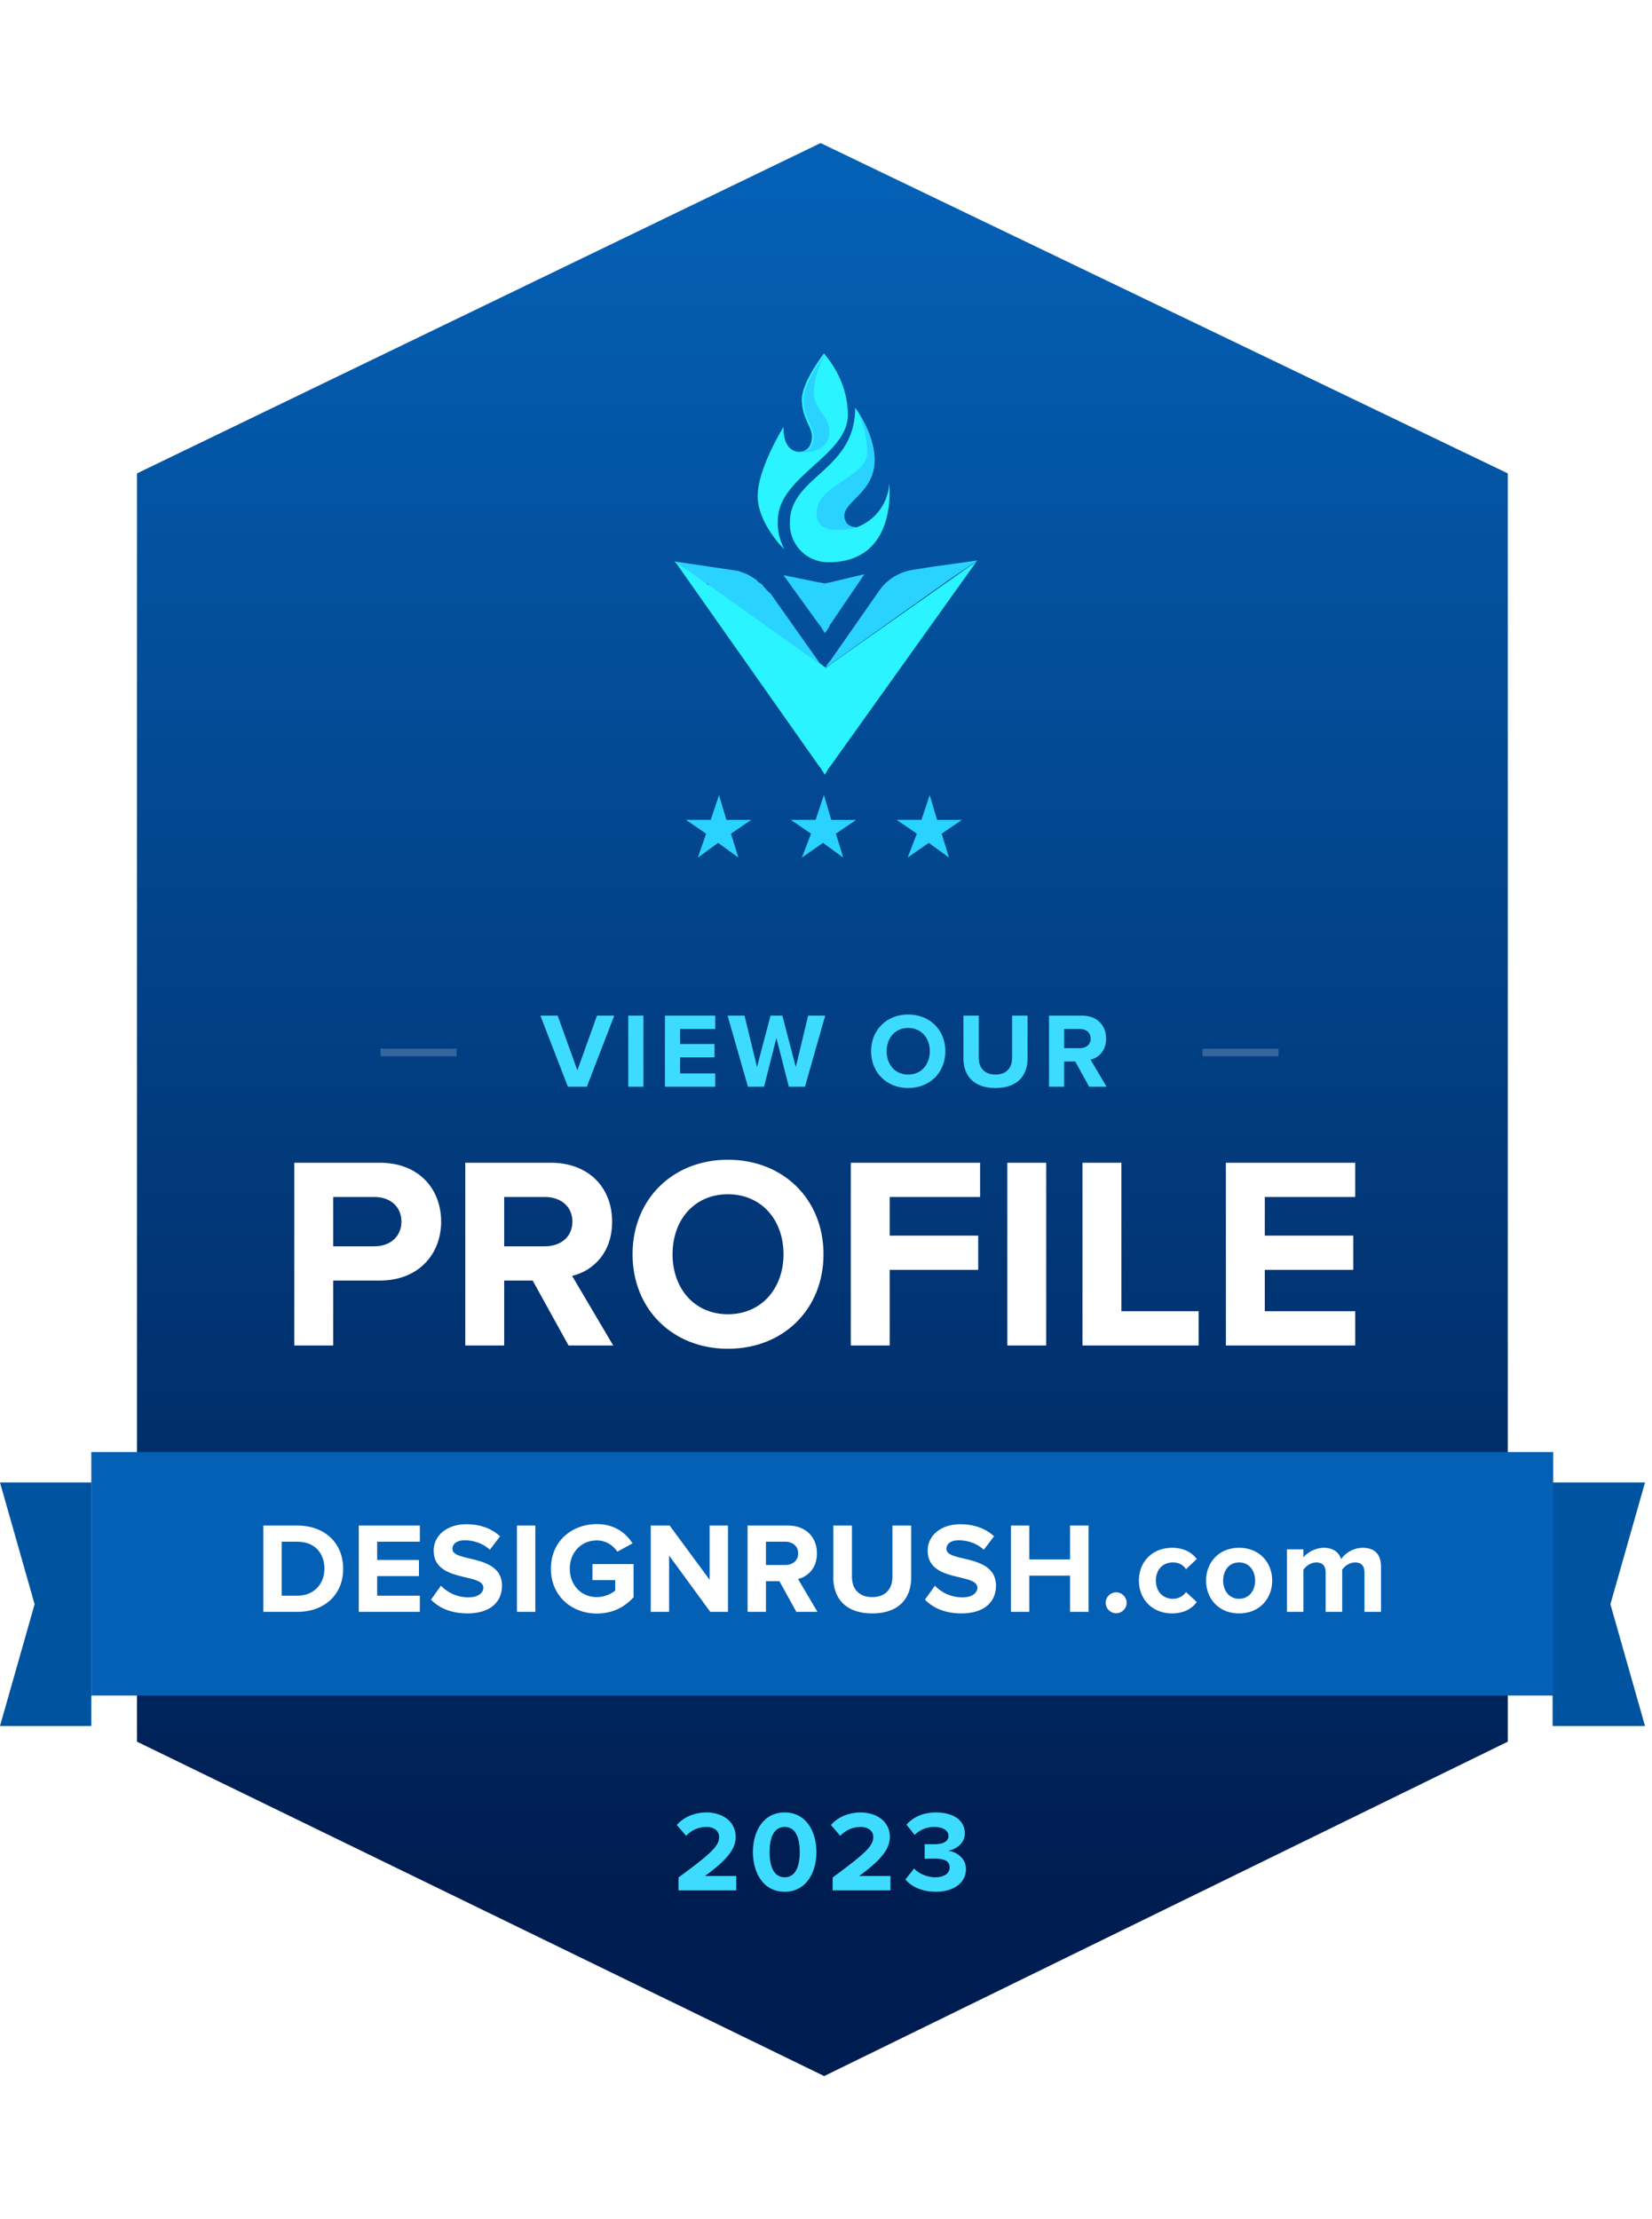 <svg xmlns="http://www.w3.org/2000/svg" width="201" height="270" viewBox="0 0 201 270" fill="none"><path d="M11.36 180.37H0l4.211 14.815L0 210h11.263l.097-16.209zm177.529 0h11.262l-4.211 14.815L200.151 210h-11.262z" fill="#00539F"/><g filter="url(#a)"><path d="M11.111 52.722 99.768 10l89.121 42.722V216.75L100.232 260l-89.121-43.249z" fill="#fff"/></g><path d="m16.666 57.597 83.175-40.19 83.61 40.19v154.31l-83.174 40.686-83.61-40.686z" fill="url(#b)"/><path d="M40.543 163.704v-7.9h5.667c4.8 0 7.466-3.3 7.466-7.167 0-3.9-2.633-7.167-7.466-7.167h-10.4v22.234zm5.033-12.067h-5.033v-6h5.033c1.867 0 3.267 1.133 3.267 3 0 1.833-1.4 3-3.267 3m29.034 12.067-5-8.467c2.4-.567 4.867-2.667 4.867-6.6 0-4.133-2.833-7.167-7.467-7.167h-10.4v22.234h4.734v-7.9h3.466l4.367 7.9zm-8.3-12.067h-4.966v-6h4.966c1.9 0 3.334 1.133 3.334 3s-1.434 3-3.334 3m22.253 12.467c6.733 0 11.633-4.8 11.633-11.5s-4.9-11.5-11.633-11.5c-6.7 0-11.6 4.8-11.6 11.5s4.9 11.5 11.6 11.5m0-4.2c-4.1 0-6.733-3.167-6.733-7.3 0-4.167 2.633-7.3 6.733-7.3s6.767 3.133 6.767 7.3c0 4.133-2.667 7.3-6.767 7.3m19.688 3.8v-9.2h10.767v-4.167h-10.767v-4.7h11v-4.167h-15.733v22.234zm19.043 0V141.47h-4.733v22.234zm18.547 0v-4.167h-9.4V141.47h-4.733v22.234zm19.048 0v-4.167h-11v-5.033h10.767v-4.167h-10.767v-4.7h11v-4.167h-15.733v22.234z" fill="#fff"/><path d="M89.582 230v-1.75h-3.808c2.422-1.764 3.738-3.15 3.738-4.746 0-1.862-1.568-2.982-3.57-2.982-1.302 0-2.688.476-3.598 1.526l1.134 1.316c.63-.658 1.442-1.078 2.506-1.078.77 0 1.512.392 1.512 1.218 0 1.148-1.12 2.1-4.942 4.928V230zm5.889.168c2.674 0 3.864-2.422 3.864-4.83s-1.19-4.816-3.864-4.816-3.864 2.408-3.864 4.816 1.19 4.83 3.864 4.83m0-1.764c-1.33 0-1.834-1.344-1.834-3.066s.504-3.052 1.834-3.052c1.344 0 1.834 1.33 1.834 3.052s-.504 3.066-1.834 3.066M108.338 230v-1.75h-3.808c2.422-1.764 3.738-3.15 3.738-4.746 0-1.862-1.568-2.982-3.57-2.982-1.302 0-2.688.476-3.598 1.526l1.134 1.316c.63-.658 1.442-1.078 2.506-1.078.77 0 1.512.392 1.512 1.218 0 1.148-1.12 2.1-4.942 4.928V230zm5.511.168c2.24 0 3.682-1.134 3.682-2.744 0-1.4-1.232-2.142-2.184-2.24 1.036-.182 2.044-.952 2.044-2.128 0-1.554-1.344-2.534-3.528-2.534-1.638 0-2.814.63-3.57 1.484l.994 1.246a3.37 3.37 0 0 1 2.38-.966c.966 0 1.736.364 1.736 1.106 0 .686-.7.994-1.736.994-.35 0-.994 0-1.162-.014v1.792c.14-.014.77-.028 1.162-.028 1.302 0 1.876.336 1.876 1.078 0 .7-.63 1.19-1.764 1.19-.91 0-1.932-.392-2.562-1.064l-1.05 1.33c.686.84 1.974 1.498 3.682 1.498" fill="#3DDCFF"/><path d="M188.981 176.667H11.111v29.629h177.87z" fill="#0460B5"/><path d="M36.18 196.111c3.29 0 5.572-2.078 5.572-5.242 0-3.163-2.282-5.257-5.572-5.257h-4.14v10.499zm0-1.967h-1.905v-6.564h1.905c2.157 0 3.29 1.432 3.29 3.289 0 1.779-1.212 3.275-3.29 3.275m14.903 1.967v-1.967h-5.195v-2.377h5.085v-1.968h-5.085v-2.219h5.195v-1.968h-7.43v10.499zm5.793.189c2.833 0 4.202-1.448 4.202-3.369 0-3.919-6.028-2.801-6.028-4.47 0-.63.535-1.055 1.495-1.055 1.07 0 2.204.363 3.054 1.15l1.243-1.637c-1.039-.961-2.424-1.464-4.092-1.464-2.472 0-3.983 1.448-3.983 3.195 0 3.951 6.045 2.676 6.045 4.533 0 .598-.598 1.165-1.826 1.165a4.6 4.6 0 0 1-3.337-1.417l-1.212 1.7c.976.992 2.424 1.669 4.439 1.669m8.257-.189v-10.499h-2.235v10.499zm7.484.205c1.904 0 3.4-.787 4.47-1.984v-4.029h-5.005v1.952h2.77v1.259c-.425.393-1.307.803-2.235.803-1.905 0-3.29-1.464-3.29-3.448s1.385-3.447 3.29-3.447c1.117 0 2.014.63 2.487 1.37l1.857-1.008c-.787-1.243-2.156-2.345-4.344-2.345-3.07 0-5.588 2.109-5.588 5.43 0 3.306 2.518 5.447 5.588 5.447m15.957-.205v-10.499h-2.236v6.595l-4.863-6.595h-2.299v10.499h2.236v-6.847l5.005 6.847zm10.885 0-2.362-3.998c1.134-.268 2.299-1.259 2.299-3.117 0-1.952-1.338-3.384-3.526-3.384h-4.912v10.499h2.236v-3.73h1.637l2.062 3.73zm-3.92-5.698h-2.345v-2.833h2.345c.897 0 1.574.535 1.574 1.416 0 .882-.677 1.417-1.574 1.417m10.587 5.887c3.195 0 4.738-1.779 4.738-4.392v-6.296h-2.283v6.233c0 1.464-.834 2.472-2.455 2.472s-2.471-1.008-2.471-2.472v-6.233h-2.267v6.312c0 2.582 1.543 4.376 4.738 4.376m10.852 0c2.833 0 4.202-1.448 4.202-3.369 0-3.919-6.028-2.801-6.028-4.47 0-.63.535-1.055 1.495-1.055 1.07 0 2.204.363 3.054 1.15l1.243-1.637c-1.039-.961-2.424-1.464-4.092-1.464-2.472 0-3.983 1.448-3.983 3.195 0 3.951 6.045 2.676 6.045 4.533 0 .598-.598 1.165-1.826 1.165a4.6 4.6 0 0 1-3.337-1.417l-1.212 1.7c.976.992 2.424 1.669 4.439 1.669m15.467-.189v-10.499h-2.251v4.124h-4.959v-4.124H123v10.499h2.235v-4.407h4.959v4.407zm3.359.173a1.29 1.29 0 0 0 1.275-1.275 1.29 1.29 0 0 0-1.275-1.275 1.29 1.29 0 0 0-1.275 1.275 1.29 1.29 0 0 0 1.275 1.275m6.8.016c1.558 0 2.502-.677 3.006-1.385l-1.306-1.212a1.92 1.92 0 0 1-1.606.818c-1.212 0-2.062-.897-2.062-2.219s.85-2.204 2.062-2.204c.693 0 1.244.283 1.606.819l1.306-1.228c-.504-.693-1.448-1.37-3.006-1.37-2.346 0-4.03 1.653-4.03 3.983 0 2.345 1.684 3.998 4.03 3.998m8.154 0c2.518 0 4.029-1.826 4.029-3.998 0-2.157-1.511-3.983-4.029-3.983-2.503 0-4.014 1.826-4.014 3.983 0 2.172 1.511 3.998 4.014 3.998m0-1.779c-1.244 0-1.936-1.023-1.936-2.219 0-1.181.692-2.204 1.936-2.204s1.952 1.023 1.952 2.204c0 1.196-.709 2.219-1.952 2.219m17.271 1.59v-5.493c0-1.559-.835-2.299-2.235-2.299-1.165 0-2.173.693-2.613 1.386-.284-.866-.992-1.386-2.11-1.386-1.165 0-2.172.725-2.487 1.181v-.992h-1.999v7.603h1.999v-5.116c.299-.425.882-.897 1.574-.897.819 0 1.134.504 1.134 1.212v4.801h2.014v-5.131c.284-.41.866-.882 1.575-.882.818 0 1.133.504 1.133 1.212v4.801z" fill="#fff"/><path opacity=".2" fill-rule="evenodd" clip-rule="evenodd" d="M55.556 128.519h-9.26v-.926h9.26zm100 0h-9.26v-.926h9.26z" fill="#fff"/><path d="m71.403 132.222 3.332-8.646h-2.1l-2.385 6.65-2.398-6.65h-2.1l3.344 8.646zm6.879 0v-8.646H76.44v8.646zm8.742 0v-1.62h-4.278v-1.958h4.187v-1.62h-4.187v-1.828h4.278v-1.62h-6.119v8.646zm10.915 0 2.463-8.646h-2.074l-1.504 6.248-1.633-6.248h-1.44l-1.645 6.248-1.517-6.248h-2.061l2.476 8.646h1.957l1.504-5.937 1.516 5.937zm12.559.156c2.618 0 4.524-1.867 4.524-4.472s-1.906-4.473-4.524-4.473c-2.606 0-4.511 1.867-4.511 4.473s1.905 4.472 4.511 4.472m0-1.634c-1.595 0-2.619-1.231-2.619-2.838 0-1.621 1.024-2.839 2.619-2.839 1.594 0 2.631 1.218 2.631 2.839 0 1.607-1.037 2.838-2.631 2.838m10.625 1.634c2.631 0 3.902-1.465 3.902-3.617v-5.185h-1.88v5.133c0 1.206-.687 2.035-2.022 2.035s-2.035-.829-2.035-2.035v-5.133h-1.867v5.198c0 2.126 1.27 3.604 3.902 3.604m13.512-.156-1.944-3.292c.933-.221 1.893-1.037 1.893-2.567 0-1.607-1.102-2.787-2.904-2.787h-4.045v8.646h1.841v-3.072h1.348l1.698 3.072zm-3.227-4.692h-1.932v-2.334h1.932c.738 0 1.296.441 1.296 1.167s-.558 1.167-1.296 1.167" fill="#3DDCFF"/><path d="M100.358 81.283c-.112 0-.112-.112 0 0l-.56-.336-.112-.112-13.208-9.403s-.112 0-.112-.112l-.224-.223-.112-.112h-.224L82 68.298l7.5 1.12c.336 0 .448.111.784.223.111 0 .335.112.335.112.336.112.448.224.672.336s.336.224.56.336c.112.112.335.224.335.336.112.112.224.112.336.224q.336.168.336.335c.336.336.56.672.896.896l5.932 8.395.112.112z" fill="#2AD2FF"/><path d="m100.358 94.268-.56-.896-.112-.112-17.574-24.962 3.806 2.687.671.447 13.21 9.403h.111l.448.336s.112 0 .112.112l.56-.448 17.798-12.537-17.91 25.074-.112.112z" fill="url(#c)"/><path d="m100.358 77.03-.56-.896-.112-.112-4.365-6.045 4.365.896h.112l.56.112.559-.112 4.254-1.008-4.254 6.269v.112zm18.581-8.844-5.597.784-2.126.336c-1.68.224-3.247 1.119-4.254 2.574l-5.933 8.508-.112.111-.56.784.672-.672.112-.112-.784.784 15.112-10.746z" fill="#2AD2FF"/><path d="M103.157 50.5c0 4.925-8.508 7.5-8.508 12.76-.112 1.232.224 2.464.784 3.583 0 0-3.247-3.134-3.247-6.493 0-3.358 3.135-8.395 3.135-8.395 0 2.239.895 2.91 1.79 3.022h.113c1.007 0 1.567-.783 1.567-1.902 0-1.12-1.231-2.24-1.231-4.478 0-2.127 2.686-5.597 2.686-5.597 1.903 2.239 2.911 4.813 2.911 7.5" fill="#2AF4FF"/><path d="M100.806 68.41c-2.687 0-4.702-2.127-4.702-4.701v-.112c0-5.71 7.948-6.269 7.948-13.993.224.336 2.351 3.247 2.351 6.38 0 3.919-3.694 4.926-3.694 6.83 0 .783.336 1.342 1.455 1.342.112 0 .224 0 .336-.112a6.01 6.01 0 0 0 3.694-5.26c0 .111 1.119 9.626-7.388 9.626" fill="#2AF4FF"/><path d="M104.275 64.156c.112 0 .224 0 .336-.112-1.12.336-5.261 1.344-5.261-1.567 0-3.582 6.156-4.365 6.156-7.388 0-1.903-.447-3.806-1.455-5.485.224.336 2.351 3.247 2.351 6.38 0 3.919-3.694 4.926-3.694 6.83.112.783.56 1.342 1.567 1.342m-3.358-11.641c0 2.798-3.582 2.574-3.806 2.462h.336c1.008 0 1.567-.783 1.567-1.902 0-1.12-1.231-2.24-1.231-4.478 0-2.127 2.687-5.597 2.687-5.597-.896 1.455-1.344 3.022-1.456 4.59 0 2.574 1.903 2.798 1.903 4.925m-2.238 48.917-2.463-1.68h3.022l1.008-3.021.895 3.022h3.023l-2.463 1.679.896 2.91-2.463-1.791-2.575 1.791zm12.872 0-2.462-1.68h3.022l1.007-3.021.896 3.022h3.022l-2.462 1.679.895 2.91-2.463-1.791-2.574 1.791zm-25.634 0-2.462-1.68h3.022l1.008-3.021.895 3.022h3.022l-2.462 1.679.895 2.91-2.462-1.791-2.463 1.791z" fill="#2AD2FF"/><defs><linearGradient id="b" x1="100.059" y1="23.123" x2="100.059" y2="229.731" gradientUnits="userSpaceOnUse"><stop stop-color="#0460B5"/><stop offset="1" stop-color="#001D51"/></linearGradient><linearGradient id="c" x1="82" y1="94.315" x2="82" y2="80.576" gradientUnits="userSpaceOnUse"><stop offset=".73" stop-color="#2AF4FF"/><stop offset=".884" stop-color="#2AF4FF"/></linearGradient><filter id="a" x="1.111" y="0" width="197.778" height="270" color-interpolation-filters="sRGB"><feGaussianBlur stdDeviation="5"/></filter></defs></svg>